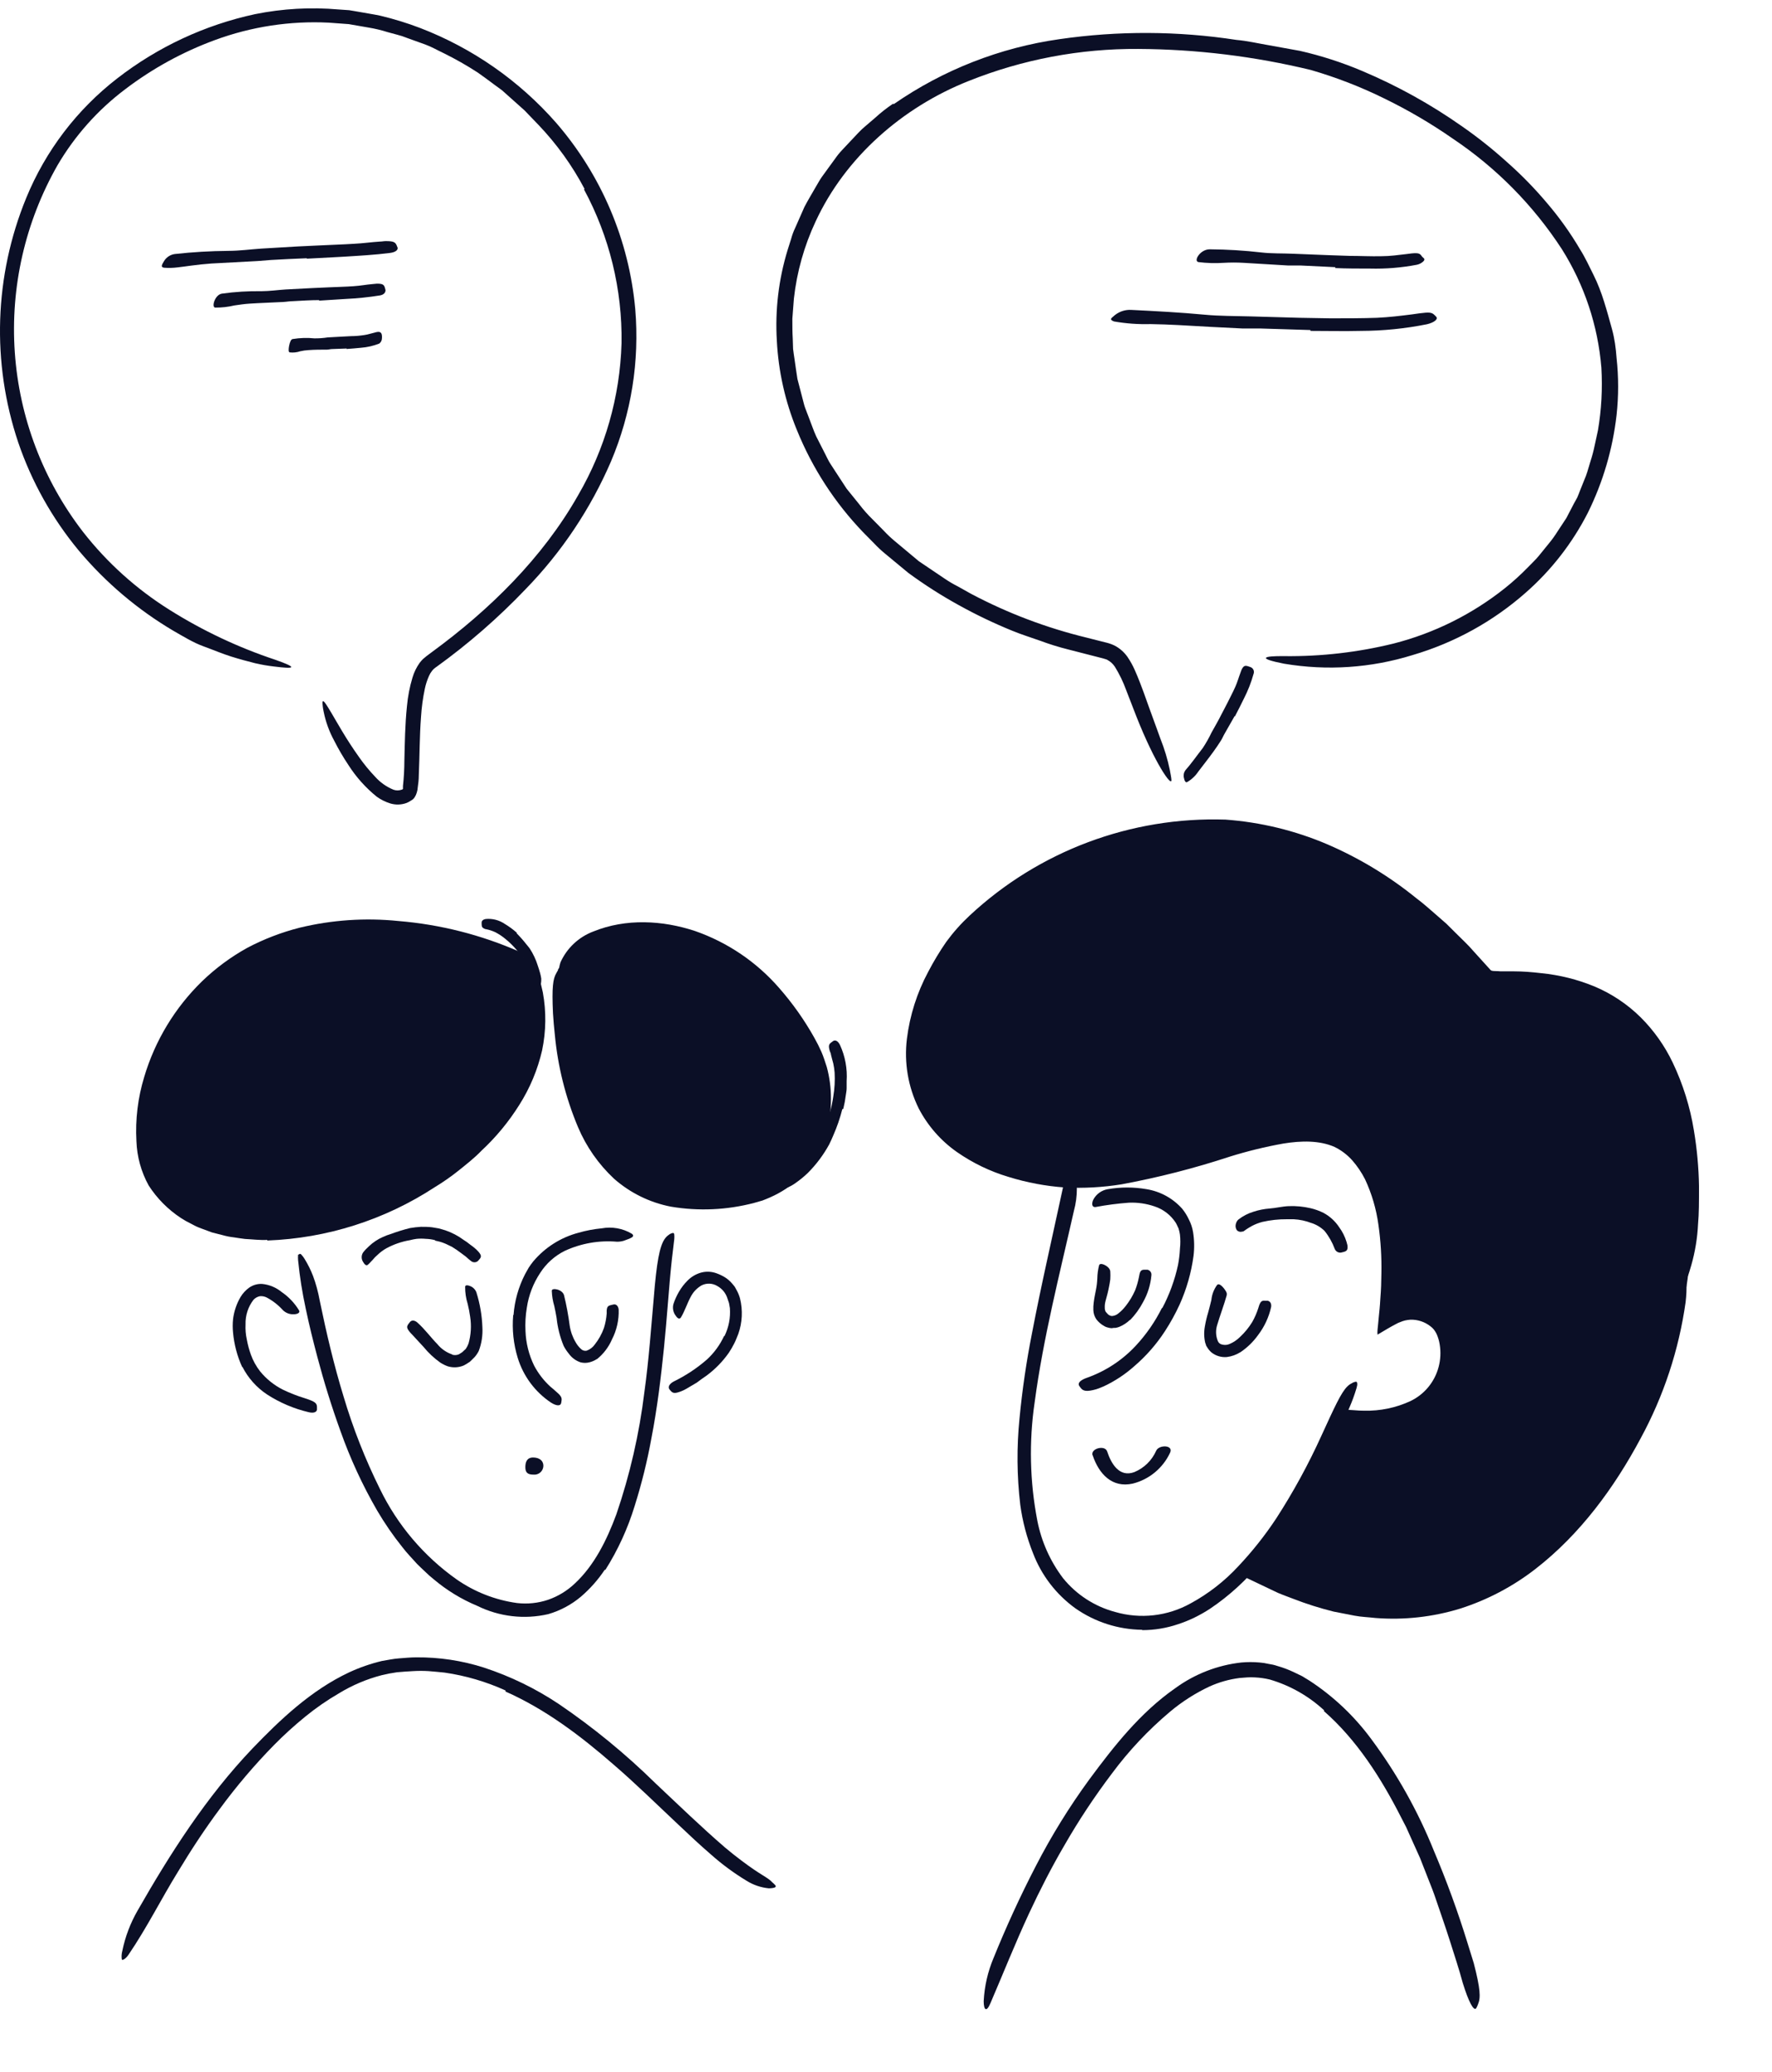 <svg width="124" height="145" viewBox="0 0 124 145" fill="none" xmlns="http://www.w3.org/2000/svg">
<path d="M58.942 77.611C58.785 78.236 58.575 78.846 58.315 79.436C58.221 79.651 58.133 79.871 58.025 80.076C57.627 80.805 57.127 81.472 56.542 82.061C56.276 82.319 55.989 82.555 55.685 82.767C55.299 83.055 54.841 83.231 54.361 83.277C54.216 83.277 54.221 83.174 54.305 83.024C54.41 82.838 54.556 82.679 54.731 82.556C55.074 82.329 55.4 82.076 55.704 81.798C55.868 81.664 56.024 81.52 56.172 81.368C56.317 81.213 56.481 81.069 56.617 80.9C56.801 80.701 56.958 80.48 57.084 80.24L57.281 79.88L57.45 79.506C57.706 78.963 57.918 78.399 58.081 77.821C58.179 77.463 58.255 77.099 58.31 76.731C58.404 76.175 58.436 75.61 58.404 75.046C58.387 74.832 58.356 74.62 58.31 74.41C58.254 74.2 58.194 73.994 58.147 73.788C58.147 73.699 58.086 73.615 58.062 73.526C57.964 73.194 57.992 73.058 58.184 72.931C58.224 72.897 58.266 72.866 58.31 72.838C58.465 72.754 58.638 72.838 58.778 73.114C59.144 73.908 59.305 74.782 59.246 75.655V76.151C59.246 76.31 59.209 76.474 59.19 76.619C59.149 76.945 59.09 77.268 59.012 77.587L58.942 77.611Z" fill="#0B0F26"/>
<path d="M36.146 65.297C36.389 65.54 36.617 65.798 36.829 66.069C36.904 66.167 36.993 66.256 37.063 66.359C37.307 66.73 37.498 67.133 37.629 67.557C37.69 67.744 37.755 67.927 37.802 68.114C37.849 68.301 37.858 68.357 37.877 68.483C37.879 68.61 37.87 68.737 37.849 68.862C37.849 68.937 37.704 68.923 37.568 68.862C37.432 68.802 37.287 68.713 37.255 68.6C37.105 68.207 36.969 67.842 36.819 67.421C36.715 67.172 36.566 66.944 36.38 66.747C36.195 66.506 35.993 66.277 35.776 66.064C35.641 65.931 35.499 65.804 35.35 65.685C35.131 65.502 34.89 65.345 34.634 65.217C34.441 65.129 34.239 65.063 34.031 65.021C33.983 65.018 33.937 65.005 33.895 64.983C33.741 64.913 33.708 64.843 33.703 64.665V64.553C33.703 64.427 33.811 64.338 33.979 64.305C34.459 64.257 34.94 64.382 35.336 64.656C35.636 64.836 35.918 65.044 36.178 65.278L36.146 65.297Z" fill="#0B0F26"/>
<path d="M42.327 109.826C41.859 110.532 41.295 111.17 40.652 111.721C39.984 112.283 39.206 112.699 38.368 112.943C36.697 113.329 34.943 113.125 33.404 112.367C32.292 111.905 31.258 111.273 30.339 110.495C30.133 110.332 29.936 110.157 29.749 109.971C29.562 109.793 29.366 109.616 29.183 109.429C28.837 109.04 28.467 108.666 28.154 108.254C27.506 107.446 26.919 106.592 26.394 105.699C25.367 103.923 24.505 102.056 23.821 100.122C23.203 98.418 22.665 96.678 22.206 94.942C21.912 93.828 21.631 92.705 21.397 91.578C21.152 90.455 20.972 89.319 20.859 88.176C20.849 88.051 20.849 87.926 20.859 87.802C20.859 87.773 20.892 87.802 20.91 87.769H20.934L20.99 87.708C21.018 87.68 21.023 87.666 21.018 87.68L20.99 87.708L20.966 87.736H20.999C21.035 87.741 21.066 87.759 21.088 87.787C21.178 87.883 21.256 87.988 21.322 88.101C21.551 88.472 21.745 88.864 21.902 89.271C22.109 89.828 22.265 90.403 22.37 90.988C22.838 93.262 23.367 95.513 24.045 97.726C24.705 99.944 25.554 102.101 26.581 104.174C27.81 106.71 29.661 108.893 31.962 110.519C33.217 111.391 34.66 111.956 36.174 112.166C36.907 112.252 37.65 112.175 38.349 111.941C39.047 111.7 39.685 111.312 40.221 110.804C41.587 109.536 42.462 107.763 43.127 105.971C44.079 103.193 44.737 100.323 45.092 97.408C45.406 95.153 45.56 92.925 45.761 90.674C45.803 90.178 45.841 89.692 45.902 89.191C46.117 87.32 46.37 86.697 46.795 86.407C46.88 86.337 46.982 86.29 47.09 86.272C47.156 86.272 47.179 86.323 47.184 86.388C47.193 86.493 47.193 86.598 47.184 86.702C47.142 87.034 47.085 87.53 47.011 88.162C46.8 90.136 46.678 92.214 46.463 94.31C46.248 96.406 45.995 98.521 45.579 100.664C45.289 102.255 44.9 103.825 44.414 105.367C43.931 106.95 43.239 108.46 42.355 109.859L42.327 109.826Z" fill="#0B0F26"/>
<path d="M16.945 95.649C16.599 94.889 16.384 94.076 16.308 93.244C16.277 92.933 16.277 92.62 16.308 92.308C16.375 91.757 16.555 91.224 16.837 90.746C16.992 90.49 17.198 90.269 17.441 90.095C17.705 89.912 18.023 89.822 18.344 89.838C18.849 89.888 19.328 90.089 19.72 90.413C20.209 90.748 20.62 91.183 20.927 91.691C21.016 91.85 20.828 91.953 20.576 91.962C20.435 91.971 20.293 91.951 20.16 91.903C20.027 91.854 19.906 91.779 19.804 91.681C19.481 91.321 19.098 91.02 18.671 90.792C18.527 90.718 18.365 90.684 18.203 90.694C18.023 90.726 17.859 90.816 17.736 90.951C17.359 91.443 17.164 92.05 17.183 92.669C17.165 93.025 17.195 93.382 17.272 93.731C17.338 94.092 17.434 94.447 17.558 94.793C17.71 95.213 17.928 95.606 18.203 95.958C18.638 96.491 19.18 96.926 19.794 97.236C20.284 97.472 20.791 97.671 21.31 97.83C21.423 97.872 21.54 97.9 21.652 97.947C22.073 98.106 22.185 98.218 22.181 98.471C22.185 98.527 22.185 98.583 22.181 98.639C22.148 98.826 21.923 98.892 21.596 98.812C20.56 98.567 19.574 98.147 18.681 97.568C17.953 97.083 17.361 96.419 16.963 95.64L16.945 95.649Z" fill="#0B0F26"/>
<path d="M50.697 93.488C50.995 92.881 51.126 92.206 51.076 91.532L51.015 91.181C50.973 91.069 50.936 90.961 50.903 90.849C50.788 90.482 50.537 90.174 50.201 89.988C50.037 89.887 49.85 89.829 49.658 89.82C49.466 89.811 49.274 89.851 49.102 89.936C48.77 90.126 48.501 90.409 48.33 90.75C48.077 91.218 47.932 91.71 47.651 92.182C47.557 92.323 47.422 92.266 47.291 92.07C47.198 91.952 47.136 91.813 47.108 91.666C47.08 91.518 47.088 91.367 47.132 91.223C47.23 90.93 47.359 90.648 47.515 90.381C47.681 90.095 47.884 89.832 48.119 89.599C48.378 89.337 48.7 89.147 49.055 89.047C49.421 88.947 49.809 88.967 50.164 89.103C50.358 89.173 50.544 89.263 50.721 89.37C50.907 89.485 51.075 89.629 51.217 89.796C51.282 89.875 51.361 89.955 51.418 90.039L51.567 90.311C51.663 90.486 51.737 90.673 51.787 90.867C51.987 91.684 51.945 92.54 51.666 93.333C51.567 93.562 51.488 93.801 51.371 94.021C51.259 94.242 51.134 94.456 50.997 94.662C50.567 95.272 50.043 95.809 49.443 96.253C49.204 96.412 48.975 96.581 48.751 96.749L48.021 97.18C47.913 97.243 47.8 97.298 47.684 97.343C47.253 97.512 47.09 97.507 46.93 97.315C46.892 97.275 46.858 97.231 46.828 97.184C46.734 97.025 46.86 96.824 47.136 96.669C47.981 96.259 48.768 95.739 49.476 95.121C49.977 94.658 50.383 94.102 50.669 93.483L50.697 93.488Z" fill="#0B0F26"/>
<path d="M36.838 67.111C13.77 57.855 7.509 77.489 10.902 82.72C16.98 92.093 42.486 80.685 36.838 67.111Z" fill="#0B0F26"/>
<path d="M18.7 86.758C18.185 86.786 17.666 86.716 17.146 86.692C16.884 86.664 16.627 86.618 16.369 86.58C16.108 86.552 15.85 86.501 15.597 86.43L14.83 86.234L14.086 85.958C13.964 85.906 13.838 85.869 13.716 85.808L13.361 85.621C13.12 85.505 12.887 85.374 12.664 85.228C11.759 84.635 10.989 83.859 10.403 82.949C9.878 81.997 9.584 80.934 9.547 79.847C9.463 78.331 9.647 76.812 10.09 75.36C10.846 72.814 12.243 70.505 14.147 68.654C15.096 67.74 16.161 66.953 17.315 66.315C18.475 65.705 19.703 65.234 20.974 64.911C23.227 64.367 25.555 64.209 27.861 64.443C30.797 64.683 33.673 65.412 36.368 66.6C37.187 67.003 37.014 67.068 36.214 67.068C35.68 67.03 35.15 66.955 34.627 66.844C33.891 66.744 33.164 66.587 32.452 66.376C29.677 65.584 26.788 65.268 23.907 65.44C21.035 65.639 18.278 66.647 15.953 68.346C14.563 69.419 13.39 70.748 12.5 72.262C12.05 73.03 11.669 73.836 11.363 74.672C11.051 75.501 10.821 76.358 10.675 77.231C10.498 78.18 10.45 79.148 10.53 80.109C10.579 81.043 10.882 81.945 11.405 82.72L11.831 83.286L12.336 83.754C12.503 83.921 12.688 84.069 12.888 84.194C13.071 84.344 13.269 84.476 13.478 84.587L14.109 84.919C14.329 85.017 14.577 85.092 14.778 85.181C14.896 85.223 15.003 85.27 15.12 85.303L15.471 85.392C15.705 85.448 15.939 85.518 16.173 85.565C18.569 85.936 21.018 85.776 23.346 85.097C26.924 84.147 30.219 82.348 32.952 79.852C35.025 77.924 36.583 75.458 37.047 72.758C37.1 72.464 37.138 72.167 37.159 71.869C37.159 71.574 37.159 71.275 37.182 70.975C37.206 70.676 37.14 70.442 37.131 70.208C37.12 69.993 37.098 69.779 37.065 69.567C36.995 69.183 36.944 68.874 36.911 68.631C36.818 68.271 36.789 67.897 36.827 67.527C36.835 67.398 36.854 67.269 36.883 67.143C36.944 66.998 37.089 67.143 37.304 67.522C37.411 67.719 37.538 67.99 37.673 68.29C37.809 68.589 37.879 69.001 37.987 69.441C38.232 70.784 38.214 72.161 37.935 73.497C37.623 74.85 37.084 76.139 36.34 77.311C35.6 78.492 34.708 79.572 33.687 80.521C33.219 81.012 32.648 81.457 32.115 81.887C31.581 82.317 31.001 82.72 30.407 83.08C26.918 85.36 22.874 86.646 18.709 86.8L18.7 86.758Z" fill="#0B0F26"/>
<path d="M39.054 67.829C41.8 63.618 51.687 63.646 56.806 73.131C59.015 77.225 57.321 82.845 52.417 83.944C38.511 87.014 39.054 71.376 39.054 67.829Z" fill="#0B0F26"/>
<path d="M50.642 83.66C52.134 83.473 53.59 83.192 54.713 82.313L55.134 81.98L55.508 81.601C55.637 81.477 55.755 81.341 55.859 81.194C55.962 81.049 56.084 80.918 56.177 80.764C56.564 80.155 56.861 79.493 57.057 78.799C57.323 77.769 57.371 76.694 57.197 75.645C57.042 74.716 56.725 73.821 56.261 73.001C55.801 72.148 55.269 71.336 54.67 70.573C53.49 69.036 52.004 67.761 50.305 66.829C48.801 66.003 47.126 65.535 45.41 65.463C43.258 65.393 41.003 66.034 39.566 67.602C39.126 68.069 39.028 67.962 39.22 67.339C39.441 66.847 39.757 66.403 40.149 66.033C40.542 65.663 41.004 65.374 41.508 65.182C43.81 64.246 46.374 64.396 48.639 65.145C50.906 65.935 52.929 67.303 54.507 69.113C55.455 70.19 56.287 71.365 56.987 72.618C57.169 72.938 57.334 73.267 57.483 73.605C57.632 73.946 57.74 74.307 57.857 74.662C58.051 75.381 58.149 76.122 58.147 76.866C58.148 77.273 58.123 77.679 58.072 78.083C58.006 78.484 57.914 78.882 57.796 79.271C57.563 80.056 57.203 80.798 56.729 81.466C56.254 82.134 55.666 82.715 54.993 83.183C54.653 83.407 54.294 83.603 53.922 83.768C53.73 83.847 53.547 83.936 53.356 84.002L52.771 84.17C50.871 84.669 48.887 84.758 46.95 84.432C45.472 84.146 44.098 83.471 42.968 82.476C41.883 81.462 41.024 80.232 40.446 78.864C39.576 76.793 39.028 74.602 38.822 72.365C38.771 71.874 38.724 71.396 38.696 70.9C38.612 69.066 38.696 68.486 38.93 68.093C38.974 68.002 39.028 67.916 39.089 67.835C39.276 67.662 39.407 68.411 39.477 69.707C39.568 71.69 39.832 73.661 40.268 75.598C40.672 77.546 41.513 79.377 42.729 80.951C43.647 82.073 44.874 82.901 46.257 83.333C47.681 83.731 49.172 83.831 50.637 83.627L50.642 83.66Z" fill="#0B0F26"/>
<path d="M35.381 118.288C34.023 117.67 32.585 117.247 31.109 117.034C30.739 117.001 30.369 116.955 30 116.931C29.63 116.908 29.26 116.908 28.891 116.931C28.521 116.955 28.147 116.973 27.777 117.011C27.417 117.061 27.059 117.13 26.706 117.217C25.659 117.489 24.658 117.913 23.734 118.475C22.898 118.96 22.101 119.511 21.353 120.122C20.595 120.739 19.872 121.397 19.186 122.092C17.805 123.499 16.528 125.003 15.363 126.594C14.32 127.997 13.351 129.476 12.453 130.969C11.274 132.882 10.282 134.88 8.99 136.78C8.789 137.075 8.551 137.197 8.523 137.103C8.494 136.903 8.507 136.699 8.56 136.504C8.762 135.518 9.121 134.57 9.622 133.697C11.905 129.701 14.428 125.742 17.661 122.35C19.598 120.333 21.764 118.269 24.436 117.015C25.172 116.674 25.94 116.408 26.729 116.22C27.127 116.155 27.534 116.066 27.931 116.038C28.329 116.009 28.732 115.967 29.134 115.967C30.737 115.954 32.333 116.195 33.86 116.683C35.716 117.291 37.481 118.149 39.105 119.233C41.521 120.875 43.784 122.731 45.867 124.778C47.504 126.318 49.086 127.852 50.742 129.279C51.112 129.588 51.477 129.883 51.861 130.169C53.264 131.235 53.732 131.357 54.041 131.708C54.121 131.775 54.197 131.849 54.266 131.928C54.345 132.045 54.205 132.12 53.798 132.129C53.246 132.075 52.714 131.894 52.244 131.6C51.359 131.065 50.524 130.449 49.75 129.761C48.974 129.092 48.22 128.386 47.472 127.675C45.974 126.271 44.486 124.802 42.928 123.463C40.617 121.447 38.141 119.58 35.371 118.358L35.381 118.288Z" fill="#0B0F26"/>
<path d="M118.096 89.475C117.554 94.154 109.136 121.064 87.682 109.927C90.49 106.652 92.591 101.879 93.863 99.165C102.084 100.054 101.977 93.728 100.498 92.54C99.02 91.351 97.737 92.072 96.942 92.54C97.583 86.737 96.849 82.433 94.551 80.458C90.401 76.897 81.534 83.958 73.027 82.55C63.383 80.945 61.413 73.575 66.453 66.196C69.663 61.484 87.462 48.551 104.101 68.189C104.794 68.971 120.951 64.928 118.096 89.475Z" fill="#0B0F26"/>
<path d="M64.806 70.989C64.457 72.154 64.33 73.375 64.432 74.587C64.494 75.181 64.626 75.765 64.825 76.328C65.239 77.454 65.929 78.458 66.832 79.248C67.285 79.652 67.779 80.008 68.306 80.31C69.381 80.925 70.539 81.381 71.745 81.662C72.954 81.969 74.195 82.126 75.442 82.13C76.698 82.119 77.951 81.992 79.185 81.751C81.679 81.283 84.117 80.469 86.62 79.753C87.544 79.481 88.481 79.256 89.427 79.079C90.407 78.883 91.41 78.838 92.403 78.944C92.924 79.014 93.432 79.161 93.91 79.379C94.387 79.616 94.821 79.933 95.192 80.315C95.903 81.045 96.446 81.922 96.783 82.883C97.076 83.667 97.286 84.48 97.41 85.307C97.537 86.117 97.614 86.935 97.639 87.754C97.672 88.573 97.639 89.387 97.616 90.197C97.616 90.403 97.593 90.604 97.579 90.805L97.537 91.353V91.531V91.619V91.666C97.618 91.614 97.704 91.57 97.794 91.535H97.855L97.944 91.507C98.031 91.48 98.12 91.458 98.21 91.442C98.395 91.403 98.583 91.381 98.772 91.376C99.15 91.374 99.526 91.447 99.876 91.591C100.211 91.735 100.526 91.922 100.812 92.148C100.963 92.288 101.098 92.445 101.214 92.616C101.315 92.774 101.4 92.942 101.467 93.117C101.595 93.45 101.681 93.797 101.724 94.151C101.79 94.847 101.71 95.55 101.49 96.214C101.37 96.543 101.213 96.856 101.022 97.15C100.838 97.447 100.62 97.722 100.372 97.969C100.12 98.205 99.851 98.422 99.567 98.619C99.263 98.774 98.968 98.961 98.655 99.087C98.341 99.214 98.014 99.317 97.691 99.396L96.713 99.574C96.385 99.611 96.058 99.611 95.73 99.63C95.405 99.658 95.078 99.658 94.752 99.63L94.284 99.602C94.233 99.602 94.153 99.565 94.111 99.602L93.817 100.224L92.988 101.942C92.436 103.079 91.861 104.211 91.238 105.32C90.615 106.433 89.936 107.514 89.203 108.558C89.02 108.82 88.824 109.073 88.627 109.325L88.496 109.503L88.426 109.587L88.286 109.751L88.253 109.793L88.305 109.817L88.403 109.868L88.599 109.962L89.423 110.355C89.75 110.514 90.086 110.655 90.429 110.776L91.444 111.164C92.132 111.398 92.848 111.585 93.536 111.777L94.603 111.978L95.136 112.081L95.674 112.133L96.755 112.231C97.115 112.231 97.476 112.231 97.836 112.231H98.379L98.912 112.17C99.272 112.123 99.633 112.1 99.984 112.039C100.691 111.909 101.389 111.73 102.071 111.501C102.414 111.4 102.75 111.275 103.077 111.127C103.404 110.977 103.736 110.846 104.059 110.687L104.995 110.167C105.313 110.004 105.599 109.779 105.898 109.587C108.954 107.51 111.316 104.52 113.179 101.315C115.036 98.083 116.461 94.622 117.418 91.02C117.703 89.902 117.806 89.43 117.909 89.472C118.012 89.514 118.068 90.099 117.956 91.105C117.486 94.451 116.418 97.686 114.802 100.655C112.968 104.085 110.591 107.341 107.452 109.779C105.869 111.009 104.083 111.95 102.173 112.559C100.262 113.145 98.257 113.368 96.264 113.214C95.772 113.157 95.267 113.143 94.78 113.05L93.316 112.764C92.354 112.525 91.409 112.225 90.485 111.866C90.017 111.679 89.549 111.534 89.119 111.309L87.42 110.5L86.802 110.205L86.723 110.167C86.723 110.167 86.746 110.125 86.756 110.107L86.868 109.971L87.083 109.709L87.523 109.176L87.743 108.904L87.851 108.764C88.141 108.394 88.417 108.01 88.688 107.627C89.754 106.051 90.715 104.406 91.566 102.704C92.001 101.848 92.418 100.987 92.834 100.117L93.147 99.452L93.395 98.924L93.522 98.657C93.522 98.596 93.592 98.615 93.643 98.615H93.807L94.771 98.675C95.001 98.698 95.232 98.709 95.464 98.708C96.577 98.735 97.681 98.506 98.692 98.039C99.174 97.809 99.6 97.478 99.941 97.067C100.281 96.657 100.529 96.178 100.667 95.662C100.807 95.144 100.834 94.601 100.746 94.071C100.706 93.816 100.632 93.567 100.526 93.332C100.474 93.228 100.413 93.13 100.344 93.037C100.275 92.951 100.195 92.873 100.105 92.808C99.707 92.492 99.21 92.327 98.702 92.34C98.579 92.35 98.457 92.368 98.337 92.391L98.154 92.443L97.841 92.565C97.373 92.794 96.858 93.117 96.395 93.388C96.384 93.279 96.384 93.169 96.395 93.061L96.432 92.696L96.502 91.966C96.526 91.732 96.554 91.465 96.568 91.254L96.596 90.824C96.643 90.253 96.662 89.682 96.666 89.111C96.689 87.974 96.621 86.836 96.46 85.71C96.31 84.605 95.995 83.529 95.524 82.519C95.281 82.04 94.979 81.594 94.626 81.19C94.278 80.801 93.859 80.483 93.391 80.254C92.333 79.786 91.051 79.814 89.811 80.015C88.546 80.241 87.296 80.546 86.068 80.928C83.586 81.745 81.052 82.394 78.483 82.869C77.167 83.081 75.832 83.155 74.501 83.089C73.168 82.994 71.851 82.746 70.575 82.35C69.286 81.966 68.067 81.378 66.963 80.609C65.841 79.823 64.925 78.778 64.291 77.563C63.545 76.052 63.257 74.356 63.463 72.683C63.666 71.045 64.171 69.459 64.951 68.004C65.328 67.28 65.75 66.579 66.214 65.907C66.7 65.242 67.249 64.625 67.852 64.064C72.697 59.547 79.134 57.132 85.754 57.349C88.212 57.528 90.624 58.113 92.89 59.081C95.135 60.05 97.235 61.323 99.132 62.866C99.623 63.226 100.068 63.643 100.536 64.041L101.219 64.639L101.86 65.276C102.281 65.702 102.73 66.104 103.114 66.558L104.284 67.849C104.34 67.924 104.41 67.929 104.522 67.943C104.635 67.957 104.817 67.943 104.99 67.966H105.926C106.562 67.966 107.204 68.018 107.845 68.093C109.131 68.22 110.393 68.535 111.588 69.028C112.79 69.537 113.884 70.269 114.812 71.186C115.734 72.106 116.492 73.177 117.053 74.353C117.771 75.859 118.271 77.46 118.536 79.107C118.751 80.393 118.87 81.693 118.892 82.996C118.892 84.067 118.892 84.933 118.826 85.644C118.78 86.613 118.623 87.574 118.359 88.508C118.27 88.798 118.167 89.182 118.087 89.35C117.951 89.626 117.914 89.144 117.947 88.044C117.98 86.945 118.05 85.237 117.947 83.019C117.891 81.114 117.615 79.222 117.123 77.381C116.652 75.547 115.774 73.842 114.554 72.393C113.3 70.976 111.657 69.961 109.829 69.473C108.899 69.224 107.948 69.067 106.988 69.005C106.52 68.972 106.01 68.954 105.51 68.944H104.733H104.522C104.443 68.944 104.391 68.944 104.256 68.912C104.134 68.894 104.016 68.86 103.905 68.809C103.848 68.785 103.796 68.752 103.75 68.71C103.699 68.677 103.652 68.637 103.61 68.593L102.136 66.951L100.629 65.449C100.11 64.981 99.567 64.513 99.038 64.045C98.51 63.577 97.925 63.166 97.359 62.745C95.064 61.073 92.494 59.819 89.764 59.039C87.328 58.374 84.789 58.173 82.278 58.444C81.646 58.491 81.028 58.617 80.406 58.716C79.784 58.814 79.171 58.978 78.563 59.184C77.341 59.527 76.15 59.971 75.002 60.513C72.688 61.575 70.556 62.996 68.685 64.724C68.228 65.147 67.799 65.6 67.403 66.081C67.018 66.568 66.67 67.082 66.359 67.62C65.712 68.689 65.204 69.837 64.848 71.036L64.806 70.989Z" fill="#0B0F26"/>
<path d="M79.925 114.039C78.249 114.02 76.618 113.495 75.246 112.533C73.902 111.561 72.873 110.218 72.284 108.668C71.851 107.582 71.552 106.448 71.395 105.289C71.158 103.284 71.141 101.258 71.343 99.249C71.533 97.261 71.822 95.284 72.209 93.325C72.541 91.594 72.906 89.858 73.28 88.15L73.996 84.874L74.352 83.241C74.471 82.719 74.557 82.189 74.609 81.655C74.609 81.332 74.647 81.323 74.74 81.257C74.772 81.244 74.808 81.241 74.842 81.247C74.876 81.254 74.907 81.271 74.932 81.295C75.031 81.39 75.106 81.507 75.152 81.636C75.425 82.644 75.425 83.707 75.152 84.715C74.141 89.203 73.004 93.606 72.401 98.13C71.999 100.876 72.063 103.669 72.588 106.394C72.872 107.858 73.489 109.238 74.389 110.427C75.323 111.58 76.597 112.407 78.03 112.79C78.907 113.045 79.826 113.124 80.733 113.021C81.641 112.918 82.519 112.636 83.317 112.191C84.562 111.515 85.687 110.639 86.649 109.599C87.629 108.561 88.519 107.44 89.306 106.249C90.498 104.406 91.552 102.478 92.46 100.479C92.661 100.039 92.862 99.609 93.064 99.165C93.826 97.527 94.149 97.007 94.589 96.792C94.678 96.734 94.779 96.695 94.884 96.68C94.945 96.68 94.968 96.727 94.973 96.802C94.979 96.843 94.979 96.886 94.973 96.928C94.962 96.996 94.946 97.063 94.926 97.129C94.783 97.607 94.611 98.076 94.411 98.533C92.891 102.173 91.01 106.019 88.249 109.295C87.225 110.559 86.019 111.663 84.669 112.57C84.322 112.796 83.961 113.001 83.588 113.183C83.213 113.366 82.825 113.522 82.428 113.651C81.623 113.924 80.779 114.063 79.929 114.063L79.925 114.039Z" fill="#0B0F26"/>
<path d="M92.667 119.682C91.583 118.677 90.281 117.937 88.863 117.52C88.519 117.437 88.168 117.387 87.814 117.37C87.635 117.359 87.456 117.359 87.276 117.37L86.738 117.412C86.012 117.505 85.304 117.705 84.637 118.007C83.643 118.474 82.713 119.068 81.872 119.775C80.353 121.053 78.988 122.504 77.806 124.099C76.594 125.701 75.484 127.378 74.484 129.12C73.581 130.664 72.762 132.269 72.013 133.878C71.049 135.951 70.202 138.09 69.304 140.176C69.028 140.827 68.836 140.644 68.836 140.022C68.889 138.985 69.122 137.966 69.524 137.009C70.408 134.824 71.395 132.671 72.481 130.575C73.57 128.461 74.821 126.435 76.224 124.515C77.918 122.227 79.78 119.836 82.251 118.119C83.608 117.13 85.2 116.512 86.869 116.327C87.291 116.289 87.716 116.289 88.137 116.327C88.35 116.343 88.561 116.376 88.769 116.425C88.979 116.454 89.186 116.502 89.387 116.57C89.79 116.684 90.183 116.833 90.561 117.015L91.123 117.286C91.3 117.389 91.474 117.501 91.651 117.609C93.328 118.708 94.794 120.1 95.98 121.717C97.763 124.12 99.23 126.741 100.345 129.517C101.233 131.613 102.014 133.753 102.685 135.928C102.834 136.396 102.98 136.864 103.129 137.36C103.597 139.17 103.621 139.774 103.433 140.228C103.398 140.331 103.353 140.429 103.298 140.523C103.125 140.743 102.764 140.055 102.362 138.754C102.1 137.785 101.782 136.822 101.473 135.848C101.164 134.875 100.822 133.897 100.486 132.914C100.326 132.423 100.13 131.941 99.938 131.455C99.746 130.968 99.554 130.486 99.367 129.999L98.722 128.568L98.399 127.847L98.038 127.15C96.635 124.389 94.927 121.722 92.634 119.719L92.667 119.682Z" fill="#0B0F26"/>
<path d="M62.545 7.284C66.002 4.889 69.971 3.333 74.135 2.741C78.245 2.145 82.421 2.162 86.525 2.793C87.274 2.858 88.009 3.031 88.753 3.158L90.971 3.56C92.458 3.899 93.913 4.369 95.318 4.964C97.776 6.001 100.117 7.298 102.299 8.833C103.394 9.594 104.44 10.424 105.429 11.318C106.435 12.203 107.373 13.162 108.237 14.186C109.112 15.206 109.895 16.302 110.576 17.462C110.932 18.028 111.213 18.641 111.512 19.24C111.812 19.839 112.05 20.47 112.251 21.111C112.453 21.752 112.63 22.398 112.808 23.049C112.986 23.699 113.075 24.368 113.122 25.037C113.269 26.373 113.269 27.721 113.122 29.056C112.851 31.426 112.174 33.731 111.119 35.869C110.039 37.989 108.568 39.885 106.781 41.456C104.491 43.48 101.783 44.975 98.85 45.836C95.942 46.74 92.861 46.947 89.857 46.44C87.985 46.075 88.336 45.887 89.904 45.911C92.468 45.938 95.026 45.643 97.517 45.031C100.358 44.305 103.014 42.984 105.308 41.157C105.878 40.702 106.418 40.211 106.927 39.688C107.179 39.421 107.451 39.178 107.68 38.897L108.372 38.045C108.604 37.765 108.817 37.47 109.009 37.161L109.608 36.253L110.113 35.284L110.37 34.816C110.445 34.653 110.506 34.48 110.572 34.311L110.979 33.3C111.105 32.959 111.194 32.599 111.306 32.248C111.42 31.899 111.514 31.545 111.587 31.186L111.821 30.109C112.066 28.663 112.146 27.194 112.06 25.73C111.819 22.778 110.869 19.929 109.289 17.424C107.295 14.363 104.703 11.737 101.667 9.704C100.147 8.645 98.546 7.707 96.88 6.896C95.227 6.08 93.504 5.412 91.733 4.898C87.777 3.94 83.723 3.445 79.652 3.424C75.585 3.396 71.552 4.158 67.776 5.67C63.158 7.5 59.157 11 57.075 15.496C56.275 17.202 55.761 19.028 55.554 20.901L55.447 22.305C55.447 22.772 55.447 23.24 55.475 23.708L55.498 24.415C55.522 24.649 55.564 24.883 55.596 25.112C55.667 25.58 55.723 26.048 55.802 26.516L56.158 27.882C56.224 28.107 56.266 28.35 56.35 28.561L56.602 29.22C56.776 29.655 56.921 30.109 57.117 30.535L57.758 31.794C57.866 32 57.959 32.22 58.086 32.416L58.469 33.006L59.242 34.19L60.126 35.284C60.411 35.66 60.724 36.013 61.062 36.342L61.829 37.119C62.076 37.385 62.341 37.635 62.62 37.867L64.3 39.271L66.097 40.483C66.396 40.687 66.709 40.871 67.032 41.035L67.968 41.559C70.52 42.908 73.23 43.934 76.035 44.615L76.971 44.853L77.439 44.97C77.634 45.019 77.824 45.088 78.005 45.176C78.359 45.363 78.663 45.631 78.894 45.958C79.096 46.253 79.269 46.566 79.413 46.893C79.919 48.049 80.213 48.985 80.504 49.766C80.794 50.548 81.013 51.17 81.205 51.694C81.486 52.399 81.705 53.127 81.86 53.87C81.898 54.113 81.973 54.422 81.973 54.577C82.001 55.091 80.831 53.449 79.521 50.131C79.287 49.523 79.053 48.91 78.81 48.297C78.602 47.722 78.336 47.17 78.014 46.65C77.885 46.455 77.71 46.294 77.504 46.182C77.46 46.152 77.411 46.132 77.359 46.121L77.191 46.07L76.699 45.944L74.73 45.438C74.068 45.272 73.417 45.069 72.778 44.83C72.132 44.601 71.478 44.399 70.841 44.137C69.559 43.615 68.309 43.017 67.098 42.345C65.871 41.67 64.689 40.915 63.56 40.085L61.927 38.733C61.654 38.508 61.397 38.266 61.155 38.008L60.407 37.25C58.421 35.184 56.847 32.759 55.77 30.105C54.949 28.113 54.472 25.996 54.361 23.844C54.231 21.695 54.487 19.539 55.119 17.48L55.362 16.713C55.431 16.454 55.523 16.201 55.639 15.96L56.289 14.486C56.528 14.018 56.822 13.55 57.084 13.082C57.225 12.853 57.346 12.614 57.501 12.394L57.969 11.748L58.437 11.107C58.588 10.887 58.757 10.678 58.942 10.485L60.042 9.315C60.224 9.12 60.419 8.937 60.627 8.768L61.235 8.248C61.627 7.888 62.047 7.558 62.489 7.261L62.545 7.284Z" fill="#0B0F26"/>
<path d="M86.398 50.102L85.692 51.342C85.603 51.491 85.542 51.655 85.444 51.809C85.116 52.334 84.742 52.834 84.363 53.325C84.194 53.545 84.031 53.765 83.857 53.985C83.655 54.289 83.386 54.542 83.071 54.725C82.968 54.781 82.884 54.631 82.851 54.444C82.826 54.354 82.822 54.259 82.837 54.167C82.852 54.075 82.888 53.987 82.94 53.91C83.357 53.443 83.736 52.89 84.162 52.348C84.395 51.997 84.603 51.629 84.784 51.248C85.013 50.841 85.252 50.429 85.462 50.008L85.865 49.236C86.061 48.838 86.272 48.445 86.45 48.043C86.59 47.729 86.679 47.397 86.805 47.069C86.833 46.999 86.852 46.925 86.885 46.854C87.016 46.592 87.114 46.545 87.353 46.625C87.408 46.641 87.463 46.66 87.516 46.681C87.605 46.717 87.677 46.786 87.715 46.873C87.754 46.961 87.756 47.06 87.722 47.149C87.558 47.742 87.333 48.318 87.053 48.866C86.852 49.287 86.632 49.709 86.412 50.134L86.398 50.102Z" fill="#0B0F26"/>
<path d="M40.907 13.222C40.042 11.582 38.954 10.07 37.673 8.73L36.705 7.724L35.657 6.788L35.133 6.32L34.571 5.908C34.197 5.632 33.827 5.351 33.444 5.085C32.665 4.578 31.858 4.119 31.024 3.709C30.603 3.512 30.201 3.274 29.761 3.115L28.46 2.647C28.246 2.559 28.026 2.487 27.801 2.431L27.127 2.249C26.684 2.108 26.233 2.001 25.774 1.926L24.404 1.688L23 1.585C20.293 1.45 17.588 1.864 15.045 2.801C12.791 3.629 10.672 4.79 8.761 6.245C6.847 7.687 5.238 9.493 4.026 11.56C1.759 15.536 0.719 20.093 1.036 24.658C1.353 29.223 3.014 33.593 5.809 37.216C7.495 39.373 9.544 41.219 11.864 42.672C14.183 44.13 16.67 45.304 19.27 46.167C20.885 46.734 20.642 46.822 19.168 46.635C18.725 46.584 18.286 46.508 17.853 46.406C17.352 46.28 16.786 46.13 16.173 45.938C15.56 45.746 14.914 45.47 14.222 45.218C13.529 44.965 12.851 44.548 12.139 44.141C9.629 42.658 7.389 40.759 5.514 38.526C3.653 36.281 2.216 33.716 1.275 30.956C-0.601 25.371 -0.401 19.298 1.836 13.849C3.19 10.547 5.39 7.659 8.214 5.478C11.049 3.28 14.341 1.746 17.848 0.99C19.773 0.601 21.745 0.491 23.702 0.663L24.436 0.714C24.675 0.747 24.904 0.798 25.157 0.836C25.625 0.925 26.125 0.995 26.607 1.098C27.561 1.325 28.499 1.614 29.415 1.964C33.074 3.374 36.337 5.651 38.923 8.599C42.089 12.258 44.024 16.82 44.454 21.639C44.76 25.274 44.177 28.93 42.755 32.289C41.325 35.608 39.3 38.636 36.78 41.226C34.873 43.224 32.787 45.043 30.547 46.659C30.428 46.734 30.322 46.829 30.234 46.939C30.146 47.05 30.074 47.171 30.018 47.3C29.889 47.588 29.792 47.889 29.728 48.198C29.591 48.846 29.502 49.503 29.462 50.163C29.359 51.502 29.368 52.854 29.307 54.239C29.307 54.543 29.27 54.852 29.223 55.175C29.223 55.259 29.195 55.329 29.167 55.451C29.135 55.567 29.086 55.677 29.022 55.778C28.959 55.881 28.868 55.963 28.76 56.017C28.666 56.082 28.566 56.137 28.46 56.181C28.088 56.32 27.68 56.331 27.3 56.214C26.965 56.109 26.649 55.951 26.364 55.746C25.587 55.119 24.917 54.37 24.38 53.528C24.014 52.98 23.681 52.412 23.384 51.824C23.039 51.19 22.791 50.507 22.649 49.798C22.601 49.581 22.572 49.361 22.565 49.139C22.597 48.914 22.775 49.19 23.192 49.887C23.608 50.584 24.202 51.684 25.138 52.994C25.475 53.474 25.847 53.927 26.252 54.351C26.606 54.748 27.046 55.059 27.539 55.259C27.719 55.322 27.915 55.322 28.095 55.259C28.12 55.255 28.144 55.245 28.166 55.231C28.178 55.224 28.19 55.215 28.198 55.203C28.198 55.203 28.198 55.175 28.198 55.161V55.095C28.198 55.067 28.198 55.039 28.198 55.002C28.263 54.408 28.296 53.811 28.297 53.214C28.329 51.969 28.343 50.697 28.479 49.401C28.54 48.728 28.669 48.063 28.863 47.417C28.972 47.045 29.143 46.694 29.368 46.378C29.438 46.288 29.513 46.202 29.593 46.121C29.677 46.046 29.799 45.943 29.845 45.91L30.22 45.629C34.258 42.672 37.964 39.046 40.453 34.657C42.34 31.418 43.386 27.758 43.494 24.012C43.552 20.259 42.647 16.553 40.865 13.25L40.907 13.222Z" fill="#0B0F26"/>
<path d="M31.641 94.788C31.795 94.835 31.96 94.827 32.109 94.765C32.188 94.709 32.273 94.671 32.352 94.61L32.591 94.386C32.673 94.269 32.739 94.141 32.787 94.007C32.959 93.398 32.998 92.76 32.9 92.135C32.858 91.831 32.8 91.53 32.726 91.232C32.605 90.846 32.545 90.443 32.549 90.039C32.549 89.908 32.726 89.912 32.909 89.992C33.008 90.031 33.098 90.091 33.172 90.168C33.246 90.244 33.303 90.336 33.339 90.436C33.586 91.222 33.726 92.037 33.756 92.86C33.79 93.427 33.704 93.995 33.503 94.526C33.428 94.678 33.333 94.819 33.222 94.947C33.11 95.059 33.002 95.172 32.886 95.279C32.749 95.376 32.607 95.463 32.46 95.541C32.103 95.694 31.703 95.715 31.332 95.602C31.15 95.536 30.975 95.45 30.813 95.345C30.374 95.033 29.979 94.663 29.638 94.245C29.367 93.955 29.095 93.665 28.829 93.37C28.767 93.31 28.709 93.246 28.655 93.178C28.454 92.926 28.445 92.818 28.595 92.622C28.628 92.579 28.66 92.533 28.698 92.491C28.819 92.359 29.02 92.378 29.203 92.537C29.732 93.005 30.139 93.576 30.607 94.053C30.877 94.383 31.233 94.631 31.636 94.769L31.641 94.788Z" fill="#0B0F26"/>
<path d="M41.767 95.094C41.608 95.2 41.433 95.277 41.248 95.323C41.042 95.377 40.826 95.377 40.621 95.323C40.288 95.211 40 94.996 39.797 94.71C39.663 94.546 39.545 94.369 39.446 94.181C39.187 93.555 39.02 92.895 38.95 92.221C38.903 91.935 38.847 91.655 38.786 91.379C38.683 91.034 38.625 90.677 38.613 90.316C38.613 90.082 39.357 90.213 39.47 90.63C39.642 91.333 39.774 92.046 39.867 92.764C39.931 93.175 40.074 93.571 40.288 93.929C40.387 94.104 40.513 94.262 40.663 94.397C40.714 94.446 40.776 94.483 40.845 94.502C40.914 94.522 40.986 94.524 41.056 94.509C41.287 94.424 41.486 94.271 41.627 94.069C41.9 93.723 42.115 93.334 42.263 92.918C42.365 92.591 42.43 92.254 42.455 91.912V91.692C42.483 91.43 42.539 91.369 42.773 91.313L42.932 91.276C43.11 91.234 43.269 91.379 43.292 91.631C43.319 92.356 43.157 93.074 42.825 93.718C42.589 94.269 42.218 94.751 41.748 95.122L41.767 95.094Z" fill="#0B0F26"/>
<path d="M35.936 92.008C36.011 91.018 36.283 90.052 36.736 89.168L36.998 88.7C37.096 88.546 37.208 88.401 37.321 88.256C38.143 87.281 39.246 86.583 40.479 86.258C41.01 86.104 41.553 86.001 42.103 85.949C42.827 85.816 43.575 85.948 44.208 86.323C44.405 86.464 44.283 86.571 44.049 86.669C43.932 86.721 43.806 86.754 43.647 86.819C43.495 86.864 43.337 86.886 43.179 86.885C41.928 86.777 40.67 86.996 39.529 87.521C38.824 87.869 38.227 88.403 37.803 89.065C37.315 89.797 36.995 90.628 36.867 91.498C36.775 92.044 36.744 92.598 36.773 93.15C36.805 93.985 37.011 94.804 37.377 95.555C37.672 96.115 38.063 96.619 38.533 97.043C38.64 97.132 38.748 97.216 38.846 97.31C39.239 97.642 39.342 97.778 39.291 98.035C39.285 98.094 39.274 98.152 39.258 98.208C39.202 98.386 38.926 98.377 38.565 98.147C37.445 97.401 36.618 96.29 36.226 95.003C35.932 94.039 35.825 93.027 35.912 92.022L35.936 92.008Z" fill="#0B0F26"/>
<path d="M30.432 86.773C30.225 86.719 30.013 86.69 29.8 86.684C29.584 86.663 29.366 86.663 29.15 86.684C28.992 86.706 28.836 86.737 28.682 86.778C28.107 86.876 27.552 87.067 27.039 87.344C26.811 87.473 26.601 87.63 26.412 87.812C26.29 87.916 26.177 88.032 26.075 88.158C25.958 88.275 25.865 88.392 25.743 88.495C25.622 88.598 25.505 88.467 25.402 88.289C25.341 88.193 25.309 88.082 25.309 87.969C25.309 87.855 25.341 87.744 25.402 87.648C25.524 87.488 25.662 87.341 25.813 87.208C25.957 87.069 26.114 86.943 26.281 86.834C26.443 86.724 26.616 86.63 26.796 86.553C26.973 86.47 27.156 86.401 27.343 86.347C27.783 86.183 28.231 86.044 28.686 85.931C28.94 85.887 29.197 85.857 29.454 85.842C29.716 85.842 29.978 85.842 30.235 85.875L30.703 85.954C30.857 85.987 31.007 86.048 31.171 86.09C31.627 86.247 32.056 86.472 32.444 86.759C32.599 86.854 32.748 86.96 32.888 87.077C33.041 87.182 33.187 87.298 33.323 87.423C33.38 87.484 33.44 87.536 33.492 87.597C33.688 87.83 33.702 87.943 33.543 88.121C33.506 88.163 33.473 88.205 33.436 88.242C33.369 88.295 33.287 88.324 33.202 88.324C33.117 88.324 33.034 88.295 32.968 88.242C32.851 88.153 32.743 88.06 32.636 87.961C32.528 87.863 32.406 87.793 32.299 87.704C32.081 87.534 31.852 87.378 31.615 87.236C31.428 87.157 31.255 87.049 31.059 86.979C30.865 86.903 30.664 86.847 30.46 86.81L30.432 86.773Z" fill="#0B0F26"/>
<path d="M38.025 102.565C38.024 102.652 38.004 102.738 37.967 102.818C37.931 102.898 37.878 102.969 37.812 103.027C37.747 103.085 37.67 103.129 37.587 103.155C37.503 103.182 37.415 103.191 37.328 103.182C36.916 103.182 36.762 103.028 36.762 102.663C36.762 102.298 36.874 101.984 37.304 101.984C37.735 101.984 38.025 102.2 38.025 102.565Z" fill="#0B0F26"/>
<path d="M79.079 92.347C78.861 92.559 78.603 92.728 78.321 92.843C78.239 92.874 78.154 92.897 78.068 92.913C77.975 92.913 77.881 92.913 77.788 92.936C77.692 92.93 77.598 92.913 77.507 92.885C77.416 92.865 77.331 92.829 77.254 92.777C77.044 92.661 76.861 92.501 76.716 92.309C76.589 92.119 76.517 91.897 76.51 91.668C76.503 91.496 76.511 91.324 76.534 91.153C76.571 90.835 76.636 90.536 76.693 90.241C76.744 89.985 76.775 89.725 76.786 89.464C76.792 89.148 76.834 88.834 76.913 88.528C76.941 88.43 77.086 88.416 77.259 88.491C77.432 88.566 77.68 88.748 77.694 88.959C77.706 89.146 77.706 89.333 77.694 89.52C77.671 89.698 77.642 89.876 77.605 90.044C77.54 90.391 77.451 90.718 77.362 91.037C77.32 91.189 77.303 91.347 77.31 91.504C77.306 91.604 77.329 91.702 77.376 91.79C77.409 91.822 77.441 91.856 77.469 91.893C77.507 91.946 77.556 91.99 77.613 92.023C77.669 92.056 77.732 92.077 77.797 92.085C77.957 92.077 78.111 92.02 78.237 91.921C78.443 91.762 78.627 91.576 78.784 91.369C79.043 91.038 79.26 90.677 79.43 90.293C79.548 89.989 79.639 89.676 79.701 89.357C79.711 89.286 79.725 89.215 79.743 89.146C79.804 88.889 79.903 88.837 80.136 88.842H80.291C80.379 88.859 80.457 88.909 80.51 88.983C80.562 89.056 80.584 89.146 80.572 89.235C80.514 89.893 80.316 90.531 79.991 91.107C79.75 91.57 79.442 91.995 79.079 92.37V92.347Z" fill="#0B0F26"/>
<path d="M86.791 94.62C86.507 94.798 86.188 94.911 85.856 94.953C85.472 94.989 85.088 94.876 84.784 94.639C84.675 94.546 84.58 94.438 84.503 94.316L84.396 94.143C84.396 94.082 84.358 94.021 84.34 93.965C84.251 93.589 84.242 93.199 84.312 92.819C84.37 92.479 84.45 92.143 84.55 91.813C84.63 91.527 84.7 91.237 84.77 90.957C84.806 90.579 84.944 90.219 85.168 89.913C85.247 89.815 85.392 89.876 85.537 90.025C85.621 90.11 85.695 90.204 85.757 90.306C85.792 90.359 85.82 90.415 85.842 90.475C85.851 90.527 85.851 90.581 85.842 90.634C85.641 91.35 85.374 92.037 85.177 92.707C85.06 93.071 85.073 93.465 85.215 93.82C85.239 93.888 85.281 93.948 85.336 93.994C85.391 94.04 85.457 94.07 85.528 94.082C85.708 94.129 85.898 94.111 86.066 94.031C86.324 93.919 86.559 93.76 86.759 93.563C87.094 93.253 87.385 92.899 87.624 92.51C87.8 92.201 87.942 91.875 88.05 91.537L88.12 91.317C88.228 91.05 88.308 90.989 88.551 91.017C88.605 91.013 88.66 91.013 88.715 91.017C88.892 91.055 88.986 91.223 88.949 91.457C88.792 92.164 88.484 92.828 88.046 93.404C87.71 93.877 87.291 94.286 86.81 94.611L86.791 94.62Z" fill="#0B0F26"/>
<path d="M81.329 91.538C81.834 90.586 82.205 89.569 82.434 88.515C82.506 88.135 82.552 87.751 82.57 87.364C82.605 87.041 82.605 86.715 82.57 86.391C82.548 86.244 82.515 86.098 82.471 85.956C82.406 85.825 82.35 85.675 82.27 85.549C81.92 85.012 81.397 84.61 80.787 84.412C80.212 84.216 79.606 84.129 78.999 84.154C78.214 84.212 77.433 84.313 76.66 84.459C76.416 84.487 76.365 84.234 76.51 83.935C76.611 83.744 76.755 83.58 76.931 83.454C77.106 83.328 77.308 83.244 77.521 83.209C78.419 83.053 79.337 83.053 80.235 83.209C81.201 83.366 82.084 83.852 82.733 84.585C82.919 84.818 83.076 85.072 83.201 85.343C83.341 85.615 83.438 85.907 83.487 86.209C83.577 86.763 83.588 87.327 83.519 87.884C83.361 89.054 83.034 90.195 82.551 91.272C82.254 91.92 81.91 92.545 81.521 93.143C80.926 94.059 80.203 94.885 79.374 95.595C78.737 96.163 78.022 96.636 77.249 96.999C77.076 97.074 76.903 97.144 76.721 97.205C76.033 97.401 75.785 97.34 75.616 97.102C75.573 97.049 75.534 96.993 75.499 96.933C75.42 96.732 75.663 96.54 76.089 96.395C77.389 95.93 78.558 95.158 79.495 94.144C80.223 93.359 80.834 92.473 81.311 91.515L81.329 91.538Z" fill="#0B0F26"/>
<path d="M91.76 85.574C91.366 85.422 90.951 85.333 90.529 85.312C90.37 85.312 90.211 85.312 90.061 85.312C89.48 85.307 88.901 85.37 88.335 85.499C88.087 85.565 87.847 85.657 87.619 85.775C87.478 85.855 87.338 85.934 87.216 86.018C87.095 86.103 86.982 86.201 86.95 86.168C86.882 86.194 86.808 86.199 86.737 86.183C86.667 86.168 86.602 86.131 86.552 86.079C86.512 86.022 86.484 85.957 86.471 85.888C86.457 85.82 86.458 85.75 86.472 85.681C86.484 85.611 86.508 85.543 86.543 85.48C86.572 85.422 86.613 85.371 86.664 85.331C86.981 85.084 87.341 84.898 87.726 84.783C88.086 84.665 88.458 84.592 88.835 84.563C89.28 84.53 89.729 84.413 90.188 84.395C90.699 84.376 91.21 84.424 91.708 84.54C92.023 84.613 92.327 84.723 92.616 84.867C93.058 85.105 93.434 85.449 93.711 85.869C93.939 86.179 94.113 86.525 94.226 86.893C94.252 86.973 94.274 87.054 94.291 87.137C94.329 87.445 94.254 87.548 94.006 87.605L93.837 87.647C93.746 87.657 93.655 87.638 93.576 87.592C93.498 87.545 93.436 87.474 93.402 87.389C93.233 86.932 92.992 86.506 92.686 86.126C92.422 85.869 92.102 85.678 91.75 85.569L91.76 85.574Z" fill="#0B0F26"/>
<path d="M76.463 101.83C76.893 103.122 77.815 104.137 79.27 103.809C79.841 103.665 80.372 103.394 80.824 103.018C81.277 102.641 81.64 102.168 81.886 101.634C82.12 101.095 81.1 101.081 80.908 101.507C80.61 102.185 80.062 102.722 79.378 103.005C78.33 103.393 77.759 102.424 77.474 101.554C77.314 101.086 76.299 101.358 76.453 101.83H76.463Z" fill="#0B0F26"/>
<path d="M93.455 18.695L91.031 18.578C90.737 18.578 90.442 18.578 90.147 18.578L87.031 18.391C86.563 18.363 86.095 18.363 85.627 18.391C85.039 18.43 84.448 18.412 83.863 18.339C83.498 18.269 83.985 17.436 84.663 17.445C85.867 17.454 87.07 17.527 88.266 17.665C88.987 17.75 89.74 17.721 90.479 17.754L92.917 17.852L94.419 17.904C95.177 17.904 95.94 17.946 96.689 17.927C97.273 17.927 97.844 17.843 98.415 17.778L98.785 17.731C99.253 17.689 99.365 17.731 99.491 17.927C99.527 17.975 99.57 18.018 99.618 18.054C99.693 18.114 99.707 18.208 99.561 18.325C99.442 18.426 99.299 18.495 99.145 18.526C98.066 18.732 96.968 18.821 95.87 18.793C95.051 18.793 94.232 18.793 93.418 18.756L93.455 18.695Z" fill="#0B0F26"/>
<path d="M91.686 23.093L88.214 22.985C87.793 22.985 87.372 22.985 86.951 22.985C85.463 22.92 83.979 22.831 82.491 22.747C81.832 22.709 81.167 22.691 80.512 22.677C79.658 22.701 78.804 22.64 77.962 22.494C77.892 22.473 77.826 22.438 77.77 22.391C77.755 22.375 77.746 22.353 77.746 22.33C77.746 22.308 77.755 22.286 77.77 22.27C77.806 22.227 77.847 22.19 77.892 22.157C77.939 22.12 77.981 22.073 78.046 22.026C78.366 21.782 78.763 21.661 79.165 21.685C80.863 21.769 82.576 21.858 84.312 22.021C85.341 22.12 86.417 22.106 87.475 22.138L90.961 22.237L93.108 22.274C94.189 22.274 95.279 22.274 96.351 22.237C97.184 22.199 97.998 22.101 98.808 21.998L99.341 21.923C100.005 21.839 100.193 21.848 100.384 22.045C100.432 22.087 100.475 22.132 100.515 22.181C100.632 22.335 100.37 22.564 99.865 22.686C98.338 22.994 96.785 23.15 95.228 23.154C94.058 23.182 92.888 23.154 91.719 23.154L91.686 23.093Z" fill="#0B0F26"/>
<path d="M21.486 18.069C20.644 18.106 19.806 18.139 18.964 18.191L18.028 18.265L14.786 18.439C14.318 18.471 13.826 18.527 13.354 18.588C13.05 18.626 12.745 18.677 12.418 18.71C12.107 18.75 11.794 18.758 11.482 18.733C11.201 18.696 11.356 18.481 11.482 18.265C11.562 18.132 11.672 18.019 11.803 17.934C11.933 17.849 12.081 17.794 12.235 17.774C13.479 17.637 14.728 17.564 15.979 17.554C16.737 17.554 17.513 17.447 18.285 17.395L20.831 17.245L22.398 17.171C23.189 17.128 23.985 17.11 24.771 17.058C25.384 17.03 25.983 16.941 26.591 16.904C26.727 16.904 26.858 16.871 26.993 16.871C27.503 16.871 27.662 16.932 27.756 17.166C27.782 17.219 27.804 17.273 27.822 17.33C27.859 17.512 27.648 17.652 27.293 17.699C26.235 17.835 25.117 17.896 23.985 17.966L21.449 18.102L21.486 18.069Z" fill="#0B0F26"/>
<path d="M22.332 20.999C21.72 20.999 21.107 21.041 20.489 21.074C20.264 21.074 20.044 21.12 19.82 21.13C19.029 21.172 18.238 21.195 17.448 21.247C17.096 21.27 16.746 21.322 16.399 21.373C15.963 21.477 15.515 21.527 15.066 21.523C14.78 21.523 15.028 20.615 15.534 20.545C16.448 20.418 17.371 20.362 18.294 20.376C18.851 20.376 19.417 20.292 19.984 20.255L21.855 20.157L23.006 20.105C23.587 20.077 24.171 20.068 24.747 20.026C25.215 19.997 25.631 19.913 26.081 19.876C26.179 19.876 26.277 19.848 26.375 19.848C26.754 19.848 26.871 19.904 26.937 20.142C26.955 20.194 26.969 20.247 26.979 20.302C26.979 20.484 26.848 20.624 26.59 20.671C25.793 20.799 24.988 20.881 24.181 20.919L22.332 21.036V20.999Z" fill="#0B0F26"/>
<path d="M24.257 24.386L23.251 24.423C23.125 24.423 23.008 24.461 22.886 24.465C22.451 24.465 22.016 24.465 21.586 24.498C21.393 24.508 21.202 24.535 21.015 24.578C20.776 24.659 20.522 24.686 20.271 24.657C20.173 24.634 20.191 24.409 20.233 24.189C20.276 23.97 20.36 23.722 20.491 23.722C20.989 23.64 21.495 23.625 21.997 23.675C22.311 23.679 22.624 23.657 22.933 23.609L23.949 23.553L24.576 23.52C24.889 23.52 25.207 23.488 25.511 23.441C25.755 23.408 25.979 23.324 26.232 23.268C26.285 23.25 26.34 23.238 26.396 23.23C26.592 23.198 26.714 23.268 26.728 23.502C26.733 23.555 26.733 23.608 26.728 23.661C26.729 23.734 26.712 23.807 26.68 23.873C26.647 23.938 26.6 23.996 26.541 24.04C26.131 24.201 25.698 24.301 25.259 24.334C24.927 24.372 24.59 24.391 24.253 24.419L24.257 24.386Z" fill="#0B0F26"/>
</svg>
